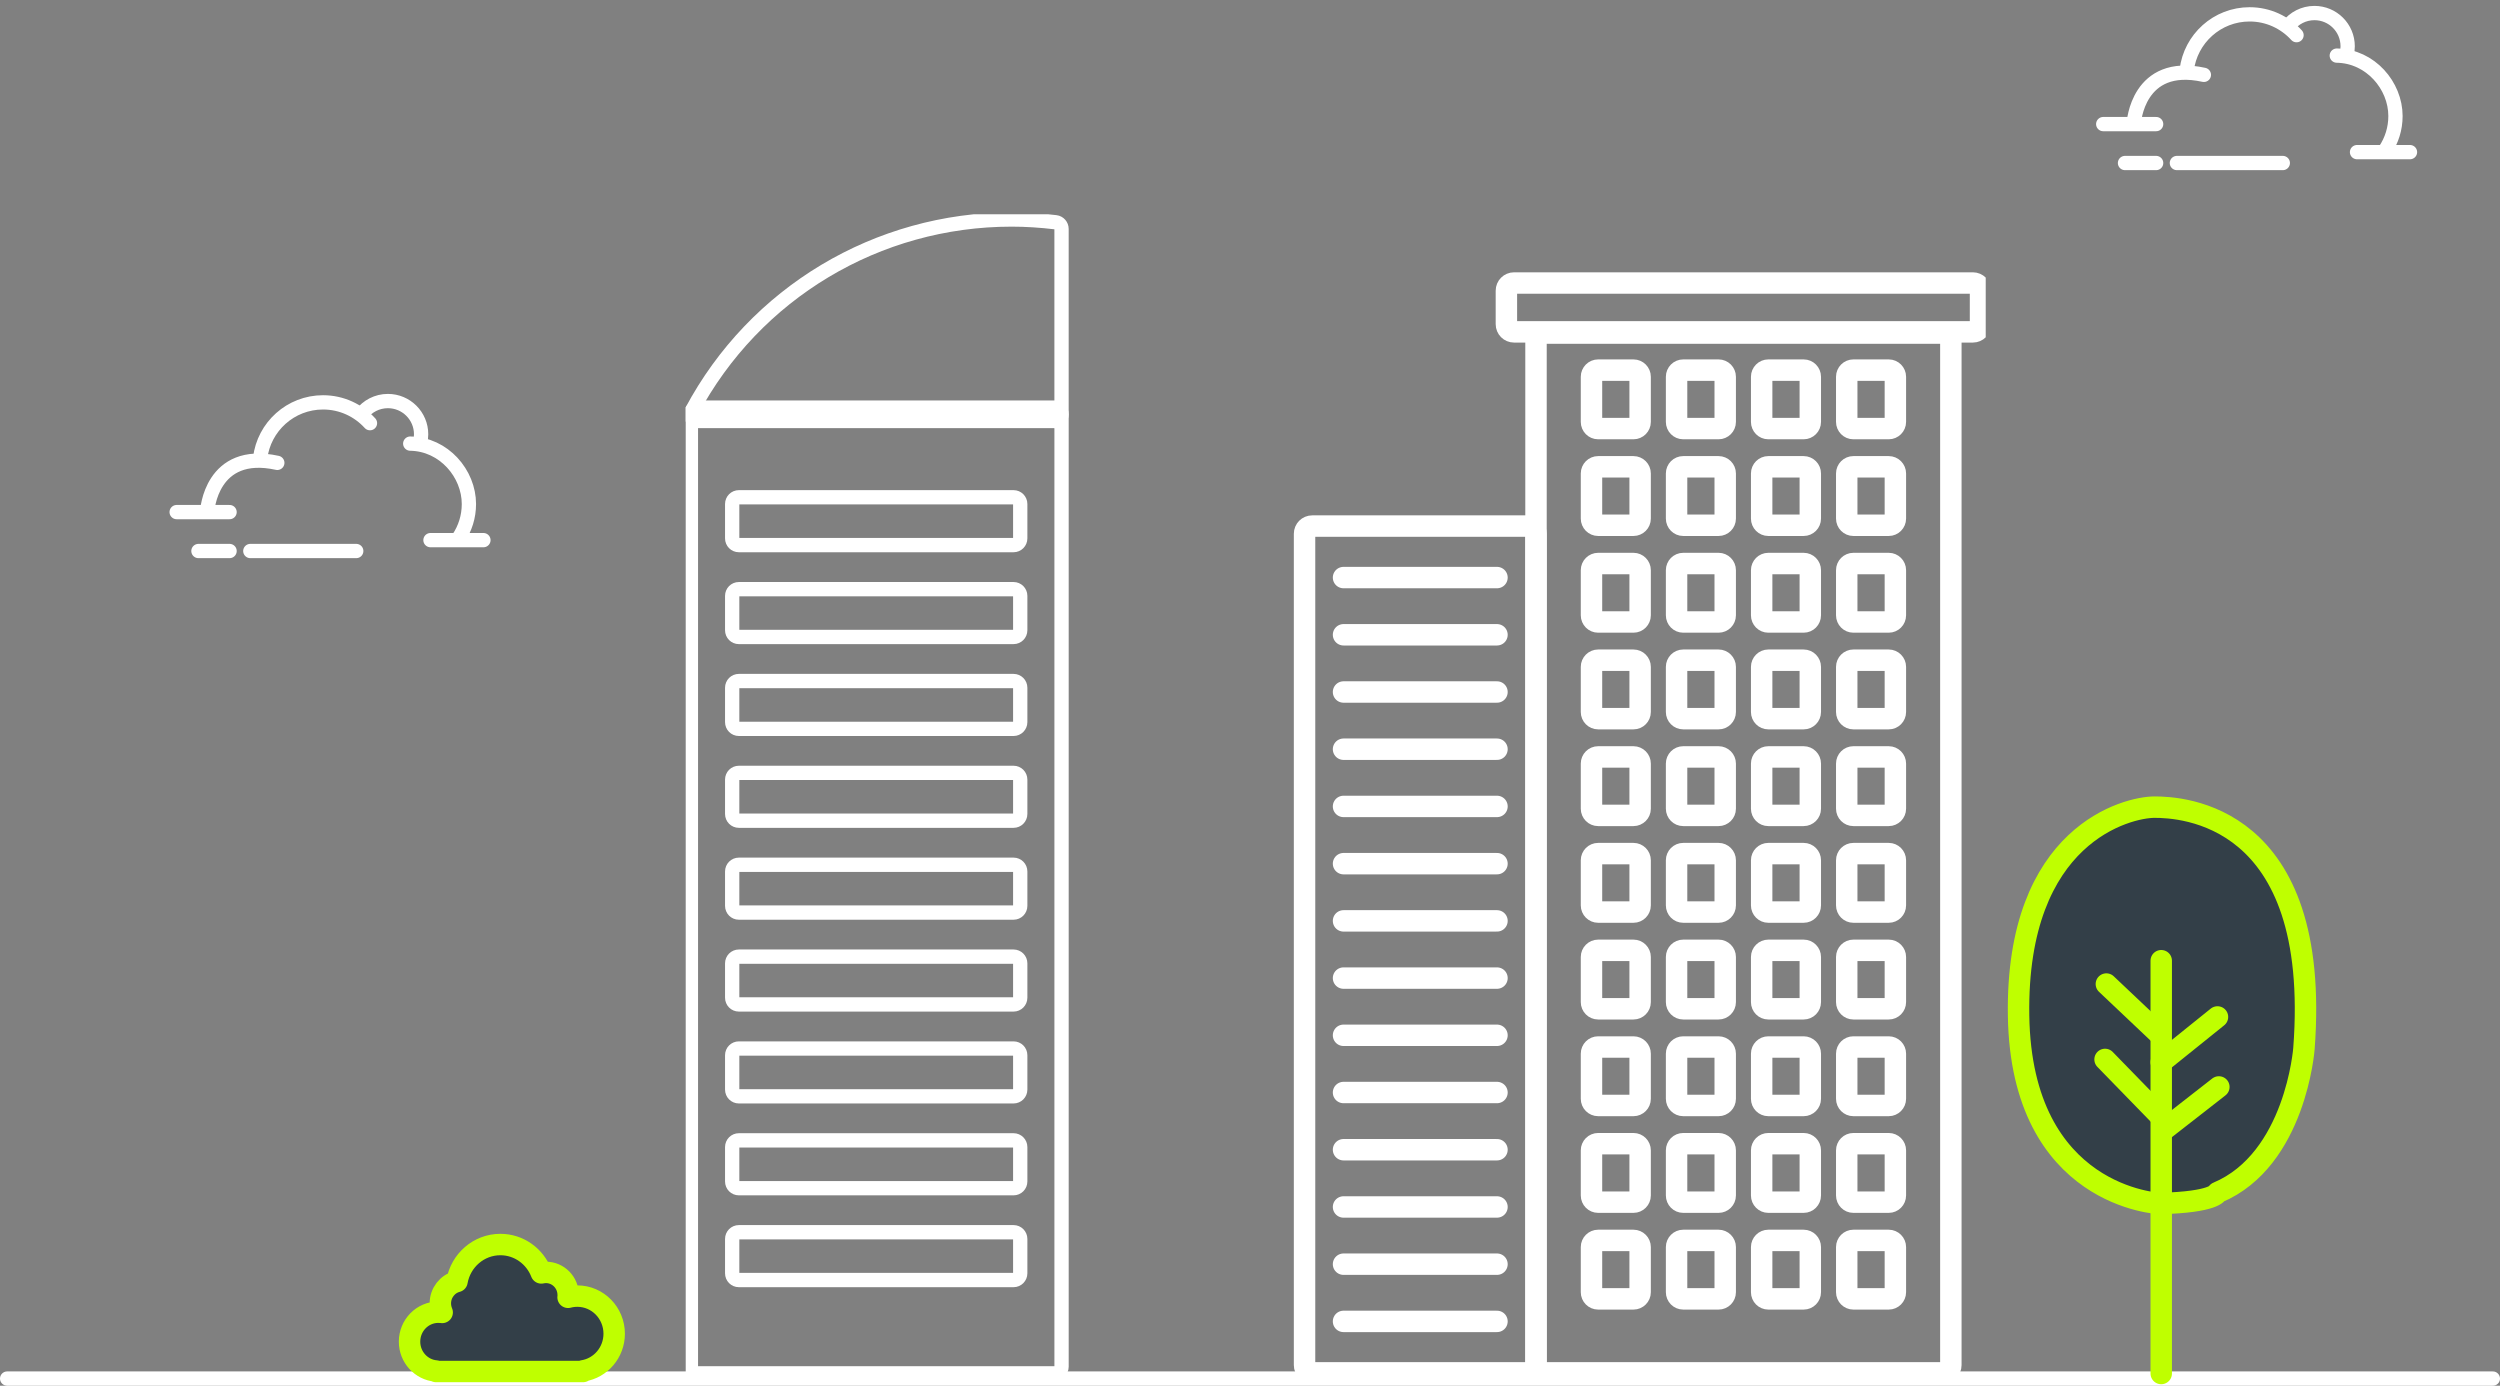 <?xml version="1.0" encoding="UTF-8"?> <svg xmlns="http://www.w3.org/2000/svg" width="350" height="194" viewBox="0 0 350 194" fill="none"><rect x="0" y="0" width="350" height="194" fill="#808080" stroke="none"/><path d="M1 193H349" stroke="white" stroke-width="2" stroke-linecap="round"></path><path d="M24.732 71.693H32.14" stroke="white" stroke-width="2" stroke-linecap="round" stroke-linejoin="round"></path><path d="M27.781 77.142H32.141" stroke="white" stroke-width="2" stroke-linecap="round" stroke-linejoin="round"></path><path d="M35.045 77.142H49.874" stroke="white" stroke-width="2" stroke-linecap="round" stroke-linejoin="round"></path><path d="M29.014 71.551C29.014 71.551 29.524 62.758 38.824 64.799" stroke="white" stroke-width="2" stroke-linecap="round" stroke-linejoin="round"></path><path d="M36.422 64.139C36.946 59.739 40.689 56.331 45.226 56.331C47.834 56.331 50.173 57.457 51.797 59.243" stroke="white" stroke-width="2" stroke-linecap="round" stroke-linejoin="round"></path><path d="M50.605 57.982C51.456 56.869 52.796 56.147 54.306 56.147C56.872 56.147 58.956 58.23 58.956 60.795C58.956 61.149 58.913 61.489 58.842 61.822" stroke="white" stroke-width="2" stroke-linecap="round" stroke-linejoin="round"></path><path d="M57.432 62.106C62.153 62.177 65.647 66.308 65.647 70.566C65.647 72.338 65.115 73.982 64.194 75.35" stroke="white" stroke-width="2" stroke-linecap="round" stroke-linejoin="round"></path><path d="M60.266 75.619H67.68" stroke="white" stroke-width="2" stroke-linecap="round" stroke-linejoin="round"></path><path d="M294.451 17.373H301.859" stroke="white" stroke-width="2" stroke-linecap="round" stroke-linejoin="round"></path><path d="M297.5 22.822H301.859" stroke="white" stroke-width="2" stroke-linecap="round" stroke-linejoin="round"></path><path d="M304.764 22.822H319.593" stroke="white" stroke-width="2" stroke-linecap="round" stroke-linejoin="round"></path><path d="M298.732 17.231C298.732 17.231 299.243 8.437 308.543 10.478" stroke="white" stroke-width="2" stroke-linecap="round" stroke-linejoin="round"></path><path d="M306.141 9.819C306.665 5.419 310.408 2.01 314.944 2.01C317.553 2.01 319.892 3.137 321.515 4.923" stroke="white" stroke-width="2" stroke-linecap="round" stroke-linejoin="round"></path><path d="M320.324 3.661C321.175 2.549 322.515 1.826 324.024 1.826C326.59 1.826 328.674 3.909 328.674 6.475C328.674 6.829 328.632 7.169 328.561 7.502" stroke="white" stroke-width="2" stroke-linecap="round" stroke-linejoin="round"></path><path d="M327.15 7.785C331.871 7.856 335.366 11.987 335.366 16.246C335.366 18.018 334.834 19.662 333.913 21.029" stroke="white" stroke-width="2" stroke-linecap="round" stroke-linejoin="round"></path><path d="M329.984 21.298H337.399" stroke="white" stroke-width="2" stroke-linecap="round" stroke-linejoin="round"></path><path d="M302.388 168.49C302.388 168.49 282.991 167.723 282.601 142.189C282.211 116.656 297.963 113 301.62 113C305.277 113 325.053 113.768 322.553 146.796C322.553 146.796 321.395 162.348 310.459 166.955C310.459 166.955 310.138 168.296 302.388 168.49Z" fill="#333F48" stroke="#BFFF00" stroke-width="3" stroke-linecap="round" stroke-linejoin="round"></path><path d="M302.572 134.499V192.293" stroke="#BFFF00" stroke-width="3" stroke-linecap="round" stroke-linejoin="round"></path><path d="M294.891 137.766L302.193 144.676" stroke="#BFFF00" stroke-width="3" stroke-linecap="round" stroke-linejoin="round"></path><path d="M302.572 148.71L310.448 142.373" stroke="#BFFF00" stroke-width="3" stroke-linecap="round" stroke-linejoin="round"></path><path d="M294.707 148.32L302.193 156.01" stroke="#BFFF00" stroke-width="3" stroke-linecap="round" stroke-linejoin="round"></path><path d="M302.766 158.314L310.641 152.171" stroke="#BFFF00" stroke-width="3" stroke-linecap="round" stroke-linejoin="round"></path><g clip-path="url(#clip0_2905_4)"><path d="M147.682 192.27H97.661C97.144 192.27 96.727 191.85 96.727 191.33V58.008C96.727 57.487 97.144 57.068 97.661 57.068H147.682C148.2 57.068 148.617 57.487 148.617 58.008V191.33C148.617 191.85 148.2 192.27 147.682 192.27Z" stroke="white" stroke-width="2" stroke-linecap="round" stroke-linejoin="round"></path><path d="M147.681 58.943H97.659C97.334 58.943 97.029 58.768 96.86 58.489C96.69 58.209 96.682 57.855 96.838 57.562C105.664 41.013 122.829 30.73 141.632 30.73C143.614 30.73 145.686 30.861 147.794 31.115C148.263 31.172 148.615 31.574 148.615 32.046V58.008C148.615 58.528 148.198 58.948 147.681 58.948V58.943Z" stroke="white" stroke-width="2" stroke-linecap="round" stroke-linejoin="round"></path><path d="M141.898 76.314H103.44C102.923 76.314 102.506 75.894 102.506 75.374V70.56C102.506 70.04 102.923 69.62 103.44 69.62H141.898C142.415 69.62 142.832 70.04 142.832 70.56V75.374C142.832 75.894 142.415 76.314 141.898 76.314Z" stroke="white" stroke-width="2" stroke-linecap="round" stroke-linejoin="round"></path><path d="M141.898 89.176H103.44C102.923 89.176 102.506 88.757 102.506 88.236V83.422C102.506 82.902 102.923 82.483 103.44 82.483H141.898C142.415 82.483 142.832 82.902 142.832 83.422V88.236C142.832 88.757 142.415 89.176 141.898 89.176Z" stroke="white" stroke-width="2" stroke-linecap="round" stroke-linejoin="round"></path><path d="M141.898 102.039H103.44C102.923 102.039 102.506 101.619 102.506 101.099V96.285C102.506 95.765 102.923 95.345 103.44 95.345H141.898C142.415 95.345 142.832 95.765 142.832 96.285V101.099C142.832 101.619 142.415 102.039 141.898 102.039Z" stroke="white" stroke-width="2" stroke-linecap="round" stroke-linejoin="round"></path><path d="M141.898 114.897H103.44C102.923 114.897 102.506 114.477 102.506 113.957V109.143C102.506 108.623 102.923 108.203 103.44 108.203H141.898C142.415 108.203 142.832 108.623 142.832 109.143V113.957C142.832 114.477 142.415 114.897 141.898 114.897Z" stroke="white" stroke-width="2" stroke-linecap="round" stroke-linejoin="round"></path><path d="M141.898 127.76H103.44C102.923 127.76 102.506 127.34 102.506 126.82V122.006C102.506 121.486 102.923 121.066 103.44 121.066H141.898C142.415 121.066 142.832 121.486 142.832 122.006V126.82C142.832 127.34 142.415 127.76 141.898 127.76Z" stroke="white" stroke-width="2" stroke-linecap="round" stroke-linejoin="round"></path><path d="M141.898 140.622H103.44C102.923 140.622 102.506 140.203 102.506 139.682V134.869C102.506 134.349 102.923 133.929 103.44 133.929H141.898C142.415 133.929 142.832 134.349 142.832 134.869V139.682C142.832 140.203 142.415 140.622 141.898 140.622Z" stroke="white" stroke-width="2" stroke-linecap="round" stroke-linejoin="round"></path><path d="M141.898 153.485H103.44C102.923 153.485 102.506 153.065 102.506 152.545V147.731C102.506 147.211 102.923 146.792 103.44 146.792H141.898C142.415 146.792 142.832 147.211 142.832 147.731V152.545C142.832 153.065 142.415 153.485 141.898 153.485Z" stroke="white" stroke-width="2" stroke-linecap="round" stroke-linejoin="round"></path><path d="M141.898 166.348H103.44C102.923 166.348 102.506 165.928 102.506 165.408V160.59C102.506 160.069 102.923 159.65 103.44 159.65H141.898C142.415 159.65 142.832 160.069 142.832 160.59V165.408C142.832 165.928 142.415 166.348 141.898 166.348Z" stroke="white" stroke-width="2" stroke-linecap="round" stroke-linejoin="round"></path><path d="M141.898 179.206H103.44C102.923 179.206 102.506 178.786 102.506 178.266V173.452C102.506 172.932 102.923 172.512 103.44 172.512H141.898C142.415 172.512 142.832 172.932 142.832 173.452V178.266C142.832 178.786 142.415 179.206 141.898 179.206Z" stroke="white" stroke-width="2" stroke-linecap="round" stroke-linejoin="round"></path><path d="M213.972 192.2H183.706C183.115 192.2 182.637 191.719 182.637 191.124V74.726C182.637 74.132 183.115 73.651 183.706 73.651H213.972C214.563 73.651 215.041 74.132 215.041 74.726V191.124C215.041 191.719 214.563 192.2 213.972 192.2Z" stroke="white" stroke-width="3" stroke-linecap="round" stroke-linejoin="round"></path><path d="M272.05 192.2H216.11C215.519 192.2 215.041 191.719 215.041 191.124V47.711C215.041 47.117 215.519 46.636 216.11 46.636H272.05C272.641 46.636 273.119 47.117 273.119 47.711V191.124C273.119 191.719 272.641 192.2 272.05 192.2Z" stroke="white" stroke-width="3" stroke-linecap="round" stroke-linejoin="round"></path><path d="M264.422 181.842H259.473C258.96 181.842 258.543 181.423 258.543 180.907V174.593C258.543 174.078 258.96 173.658 259.473 173.658H264.422C264.935 173.658 265.352 174.078 265.352 174.593V180.907C265.352 181.423 264.935 181.842 264.422 181.842Z" stroke="white" stroke-width="3" stroke-linecap="round" stroke-linejoin="round"></path><path d="M228.688 181.842H223.739C223.226 181.842 222.809 181.423 222.809 180.907V174.593C222.809 174.078 223.226 173.658 223.739 173.658H228.688C229.201 173.658 229.618 174.078 229.618 174.593V180.907C229.618 181.423 229.201 181.842 228.688 181.842Z" stroke="white" stroke-width="3" stroke-linecap="round" stroke-linejoin="round"></path><path d="M240.6 181.842H235.651C235.138 181.842 234.721 181.423 234.721 180.907V174.593C234.721 174.078 235.138 173.658 235.651 173.658H240.6C241.113 173.658 241.53 174.078 241.53 174.593V180.907C241.53 181.423 241.113 181.842 240.6 181.842Z" stroke="white" stroke-width="3" stroke-linecap="round" stroke-linejoin="round"></path><path d="M252.512 181.842H247.563C247.05 181.842 246.633 181.423 246.633 180.907V174.593C246.633 174.078 247.05 173.658 247.563 173.658H252.512C253.025 173.658 253.442 174.078 253.442 174.593V180.907C253.442 181.423 253.025 181.842 252.512 181.842Z" stroke="white" stroke-width="3" stroke-linecap="round" stroke-linejoin="round"></path><path d="M264.422 168.302H259.473C258.96 168.302 258.543 167.882 258.543 167.366V161.053C258.543 160.537 258.96 160.118 259.473 160.118H264.422C264.935 160.118 265.352 160.537 265.352 161.053V167.366C265.352 167.882 264.935 168.302 264.422 168.302Z" stroke="white" stroke-width="3" stroke-linecap="round" stroke-linejoin="round"></path><path d="M228.688 168.302H223.739C223.226 168.302 222.809 167.882 222.809 167.366V161.053C222.809 160.537 223.226 160.118 223.739 160.118H228.688C229.201 160.118 229.618 160.537 229.618 161.053V167.366C229.618 167.882 229.201 168.302 228.688 168.302Z" stroke="white" stroke-width="3" stroke-linecap="round" stroke-linejoin="round"></path><path d="M240.6 168.302H235.651C235.138 168.302 234.721 167.882 234.721 167.366V161.053C234.721 160.537 235.138 160.118 235.651 160.118H240.6C241.113 160.118 241.53 160.537 241.53 161.053V167.366C241.53 167.882 241.113 168.302 240.6 168.302Z" stroke="white" stroke-width="3" stroke-linecap="round" stroke-linejoin="round"></path><path d="M252.512 168.302H247.563C247.05 168.302 246.633 167.882 246.633 167.366V161.053C246.633 160.537 247.05 160.118 247.563 160.118H252.512C253.025 160.118 253.442 160.537 253.442 161.053V167.366C253.442 167.882 253.025 168.302 252.512 168.302Z" stroke="white" stroke-width="3" stroke-linecap="round" stroke-linejoin="round"></path><path d="M264.422 154.766H259.473C258.96 154.766 258.543 154.346 258.543 153.83V147.517C258.543 147.001 258.96 146.582 259.473 146.582H264.422C264.935 146.582 265.352 147.001 265.352 147.517V153.83C265.352 154.346 264.935 154.766 264.422 154.766Z" stroke="white" stroke-width="3" stroke-linecap="round" stroke-linejoin="round"></path><path d="M228.688 154.766H223.739C223.226 154.766 222.809 154.346 222.809 153.83V147.517C222.809 147.001 223.226 146.582 223.739 146.582H228.688C229.201 146.582 229.618 147.001 229.618 147.517V153.83C229.618 154.346 229.201 154.766 228.688 154.766Z" stroke="white" stroke-width="3" stroke-linecap="round" stroke-linejoin="round"></path><path d="M240.6 154.766H235.651C235.138 154.766 234.721 154.346 234.721 153.83V147.517C234.721 147.001 235.138 146.582 235.651 146.582H240.6C241.113 146.582 241.53 147.001 241.53 147.517V153.83C241.53 154.346 241.113 154.766 240.6 154.766Z" stroke="white" stroke-width="3" stroke-linecap="round" stroke-linejoin="round"></path><path d="M252.512 154.766H247.563C247.05 154.766 246.633 154.346 246.633 153.83V147.517C246.633 147.001 247.05 146.582 247.563 146.582H252.512C253.025 146.582 253.442 147.001 253.442 147.517V153.83C253.442 154.346 253.025 154.766 252.512 154.766Z" stroke="white" stroke-width="3" stroke-linecap="round" stroke-linejoin="round"></path><path d="M264.422 141.23H259.473C258.96 141.23 258.543 140.81 258.543 140.295V133.981C258.543 133.465 258.96 133.046 259.473 133.046H264.422C264.935 133.046 265.352 133.465 265.352 133.981V140.295C265.352 140.81 264.935 141.23 264.422 141.23Z" stroke="white" stroke-width="3" stroke-linecap="round" stroke-linejoin="round"></path><path d="M228.688 141.23H223.739C223.226 141.23 222.809 140.81 222.809 140.295V133.981C222.809 133.465 223.226 133.046 223.739 133.046H228.688C229.201 133.046 229.618 133.465 229.618 133.981V140.295C229.618 140.81 229.201 141.23 228.688 141.23Z" stroke="white" stroke-width="3" stroke-linecap="round" stroke-linejoin="round"></path><path d="M240.6 141.23H235.651C235.138 141.23 234.721 140.81 234.721 140.295V133.981C234.721 133.465 235.138 133.046 235.651 133.046H240.6C241.113 133.046 241.53 133.465 241.53 133.981V140.295C241.53 140.81 241.113 141.23 240.6 141.23Z" stroke="white" stroke-width="3" stroke-linecap="round" stroke-linejoin="round"></path><path d="M252.512 141.23H247.563C247.05 141.23 246.633 140.81 246.633 140.295V133.981C246.633 133.465 247.05 133.046 247.563 133.046H252.512C253.025 133.046 253.442 133.465 253.442 133.981V140.295C253.442 140.81 253.025 141.23 252.512 141.23Z" stroke="white" stroke-width="3" stroke-linecap="round" stroke-linejoin="round"></path><path d="M264.422 127.69H259.473C258.96 127.69 258.543 127.27 258.543 126.754V120.441C258.543 119.925 258.96 119.505 259.473 119.505H264.422C264.935 119.505 265.352 119.925 265.352 120.441V126.754C265.352 127.27 264.935 127.69 264.422 127.69Z" stroke="white" stroke-width="3" stroke-linecap="round" stroke-linejoin="round"></path><path d="M228.688 127.69H223.739C223.226 127.69 222.809 127.27 222.809 126.754V120.441C222.809 119.925 223.226 119.505 223.739 119.505H228.688C229.201 119.505 229.618 119.925 229.618 120.441V126.754C229.618 127.27 229.201 127.69 228.688 127.69Z" stroke="white" stroke-width="3" stroke-linecap="round" stroke-linejoin="round"></path><path d="M240.6 127.69H235.651C235.138 127.69 234.721 127.27 234.721 126.754V120.441C234.721 119.925 235.138 119.505 235.651 119.505H240.6C241.113 119.505 241.53 119.925 241.53 120.441V126.754C241.53 127.27 241.113 127.69 240.6 127.69Z" stroke="white" stroke-width="3" stroke-linecap="round" stroke-linejoin="round"></path><path d="M252.512 127.69H247.563C247.05 127.69 246.633 127.27 246.633 126.754V120.441C246.633 119.925 247.05 119.505 247.563 119.505H252.512C253.025 119.505 253.442 119.925 253.442 120.441V126.754C253.442 127.27 253.025 127.69 252.512 127.69Z" stroke="white" stroke-width="3" stroke-linecap="round" stroke-linejoin="round"></path><path d="M264.422 114.154H259.473C258.96 114.154 258.543 113.734 258.543 113.218V106.905C258.543 106.389 258.96 105.969 259.473 105.969H264.422C264.935 105.969 265.352 106.389 265.352 106.905V113.218C265.352 113.734 264.935 114.154 264.422 114.154Z" stroke="white" stroke-width="3" stroke-linecap="round" stroke-linejoin="round"></path><path d="M228.688 114.154H223.739C223.226 114.154 222.809 113.734 222.809 113.218V106.905C222.809 106.389 223.226 105.969 223.739 105.969H228.688C229.201 105.969 229.618 106.389 229.618 106.905V113.218C229.618 113.734 229.201 114.154 228.688 114.154Z" stroke="white" stroke-width="3" stroke-linecap="round" stroke-linejoin="round"></path><path d="M240.6 114.154H235.651C235.138 114.154 234.721 113.734 234.721 113.218V106.905C234.721 106.389 235.138 105.969 235.651 105.969H240.6C241.113 105.969 241.53 106.389 241.53 106.905V113.218C241.53 113.734 241.113 114.154 240.6 114.154Z" stroke="white" stroke-width="3" stroke-linecap="round" stroke-linejoin="round"></path><path d="M252.512 114.154H247.563C247.05 114.154 246.633 113.734 246.633 113.218V106.905C246.633 106.389 247.05 105.969 247.563 105.969H252.512C253.025 105.969 253.442 106.389 253.442 106.905V113.218C253.442 113.734 253.025 114.154 252.512 114.154Z" stroke="white" stroke-width="3" stroke-linecap="round" stroke-linejoin="round"></path><path d="M264.422 100.613H259.473C258.96 100.613 258.543 100.194 258.543 99.678V93.365C258.543 92.849 258.96 92.429 259.473 92.429H264.422C264.935 92.429 265.352 92.849 265.352 93.365V99.678C265.352 100.194 264.935 100.613 264.422 100.613Z" stroke="white" stroke-width="3" stroke-linecap="round" stroke-linejoin="round"></path><path d="M228.688 100.613H223.739C223.226 100.613 222.809 100.194 222.809 99.678V93.365C222.809 92.849 223.226 92.429 223.739 92.429H228.688C229.201 92.429 229.618 92.849 229.618 93.365V99.678C229.618 100.194 229.201 100.613 228.688 100.613Z" stroke="white" stroke-width="3" stroke-linecap="round" stroke-linejoin="round"></path><path d="M240.6 100.613H235.651C235.138 100.613 234.721 100.194 234.721 99.678V93.365C234.721 92.849 235.138 92.429 235.651 92.429H240.6C241.113 92.429 241.53 92.849 241.53 93.365V99.678C241.53 100.194 241.113 100.613 240.6 100.613Z" stroke="white" stroke-width="3" stroke-linecap="round" stroke-linejoin="round"></path><path d="M252.512 100.613H247.563C247.05 100.613 246.633 100.194 246.633 99.678V93.365C246.633 92.849 247.05 92.429 247.563 92.429H252.512C253.025 92.429 253.442 92.849 253.442 93.365V99.678C253.442 100.194 253.025 100.613 252.512 100.613Z" stroke="white" stroke-width="3" stroke-linecap="round" stroke-linejoin="round"></path><path d="M264.422 87.078H259.473C258.96 87.078 258.543 86.658 258.543 86.142V79.829C258.543 79.313 258.96 78.893 259.473 78.893H264.422C264.935 78.893 265.352 79.313 265.352 79.829V86.142C265.352 86.658 264.935 87.078 264.422 87.078Z" stroke="white" stroke-width="3" stroke-linecap="round" stroke-linejoin="round"></path><path d="M228.688 87.078H223.739C223.226 87.078 222.809 86.658 222.809 86.142V79.829C222.809 79.313 223.226 78.893 223.739 78.893H228.688C229.201 78.893 229.618 79.313 229.618 79.829V86.142C229.618 86.658 229.201 87.078 228.688 87.078Z" stroke="white" stroke-width="3" stroke-linecap="round" stroke-linejoin="round"></path><path d="M240.6 87.078H235.651C235.138 87.078 234.721 86.658 234.721 86.142V79.829C234.721 79.313 235.138 78.893 235.651 78.893H240.6C241.113 78.893 241.53 79.313 241.53 79.829V86.142C241.53 86.658 241.113 87.078 240.6 87.078Z" stroke="white" stroke-width="3" stroke-linecap="round" stroke-linejoin="round"></path><path d="M252.512 87.078H247.563C247.05 87.078 246.633 86.658 246.633 86.142V79.829C246.633 79.313 247.05 78.893 247.563 78.893H252.512C253.025 78.893 253.442 79.313 253.442 79.829V86.142C253.442 86.658 253.025 87.078 252.512 87.078Z" stroke="white" stroke-width="3" stroke-linecap="round" stroke-linejoin="round"></path><path d="M264.422 73.537H259.473C258.96 73.537 258.543 73.118 258.543 72.602V66.288C258.543 65.772 258.96 65.353 259.473 65.353H264.422C264.935 65.353 265.352 65.772 265.352 66.288V72.602C265.352 73.118 264.935 73.537 264.422 73.537Z" stroke="white" stroke-width="3" stroke-linecap="round" stroke-linejoin="round"></path><path d="M228.688 73.537H223.739C223.226 73.537 222.809 73.118 222.809 72.602V66.288C222.809 65.772 223.226 65.353 223.739 65.353H228.688C229.201 65.353 229.618 65.772 229.618 66.288V72.602C229.618 73.118 229.201 73.537 228.688 73.537Z" stroke="white" stroke-width="3" stroke-linecap="round" stroke-linejoin="round"></path><path d="M240.6 73.537H235.651C235.138 73.537 234.721 73.118 234.721 72.602V66.288C234.721 65.772 235.138 65.353 235.651 65.353H240.6C241.113 65.353 241.53 65.772 241.53 66.288V72.602C241.53 73.118 241.113 73.537 240.6 73.537Z" stroke="white" stroke-width="3" stroke-linecap="round" stroke-linejoin="round"></path><path d="M252.512 73.537H247.563C247.05 73.537 246.633 73.118 246.633 72.602V66.288C246.633 65.772 247.05 65.353 247.563 65.353H252.512C253.025 65.353 253.442 65.772 253.442 66.288V72.602C253.442 73.118 253.025 73.537 252.512 73.537Z" stroke="white" stroke-width="3" stroke-linecap="round" stroke-linejoin="round"></path><path d="M264.422 60.001H259.473C258.96 60.001 258.543 59.581 258.543 59.066V52.752C258.543 52.236 258.96 51.817 259.473 51.817H264.422C264.935 51.817 265.352 52.236 265.352 52.752V59.066C265.352 59.581 264.935 60.001 264.422 60.001Z" stroke="white" stroke-width="3" stroke-linecap="round" stroke-linejoin="round"></path><path d="M228.688 60.001H223.739C223.226 60.001 222.809 59.581 222.809 59.066V52.752C222.809 52.236 223.226 51.817 223.739 51.817H228.688C229.201 51.817 229.618 52.236 229.618 52.752V59.066C229.618 59.581 229.201 60.001 228.688 60.001Z" stroke="white" stroke-width="3" stroke-linecap="round" stroke-linejoin="round"></path><path d="M240.6 60.001H235.651C235.138 60.001 234.721 59.581 234.721 59.066V52.752C234.721 52.236 235.138 51.817 235.651 51.817H240.6C241.113 51.817 241.53 52.236 241.53 52.752V59.066C241.53 59.581 241.113 60.001 240.6 60.001Z" stroke="white" stroke-width="3" stroke-linecap="round" stroke-linejoin="round"></path><path d="M252.512 60.001H247.563C247.05 60.001 246.633 59.581 246.633 59.066V52.752C246.633 52.236 247.05 51.817 247.563 51.817H252.512C253.025 51.817 253.442 52.236 253.442 52.752V59.066C253.442 59.581 253.025 60.001 252.512 60.001Z" stroke="white" stroke-width="3" stroke-linecap="round" stroke-linejoin="round"></path><path d="M276.204 46.461H211.964C211.373 46.461 210.895 45.98 210.895 45.385V40.699C210.895 40.104 211.373 39.623 211.964 39.623H276.204C276.795 39.623 277.273 40.104 277.273 40.699V45.385C277.273 45.98 276.795 46.461 276.204 46.461Z" stroke="white" stroke-width="3" stroke-linecap="round" stroke-linejoin="round"></path><path d="M209.578 184.995H188.094" stroke="white" stroke-width="3" stroke-linecap="round" stroke-linejoin="round"></path><path d="M209.578 176.985H188.094" stroke="white" stroke-width="3" stroke-linecap="round" stroke-linejoin="round"></path><path d="M209.578 168.975H188.094" stroke="white" stroke-width="3" stroke-linecap="round" stroke-linejoin="round"></path><path d="M209.578 160.961H188.094" stroke="white" stroke-width="3" stroke-linecap="round" stroke-linejoin="round"></path><path d="M209.578 152.952H188.094" stroke="white" stroke-width="3" stroke-linecap="round" stroke-linejoin="round"></path><path d="M209.578 144.942H188.094" stroke="white" stroke-width="3" stroke-linecap="round" stroke-linejoin="round"></path><path d="M209.578 136.932H188.094" stroke="white" stroke-width="3" stroke-linecap="round" stroke-linejoin="round"></path><path d="M209.578 128.923H188.094" stroke="white" stroke-width="3" stroke-linecap="round" stroke-linejoin="round"></path><path d="M209.578 120.913H188.094" stroke="white" stroke-width="3" stroke-linecap="round" stroke-linejoin="round"></path><path d="M209.578 112.899H188.094" stroke="white" stroke-width="3" stroke-linecap="round" stroke-linejoin="round"></path><path d="M209.578 104.889H188.094" stroke="white" stroke-width="3" stroke-linecap="round" stroke-linejoin="round"></path><path d="M209.578 96.88H188.094" stroke="white" stroke-width="3" stroke-linecap="round" stroke-linejoin="round"></path><path d="M209.578 88.87H188.094" stroke="white" stroke-width="3" stroke-linecap="round" stroke-linejoin="round"></path><path d="M209.578 80.86H188.094" stroke="white" stroke-width="3" stroke-linecap="round" stroke-linejoin="round"></path></g><path d="M85.987 186.716C85.987 189.347 84.095 191.531 81.621 191.919V192.011H61.048V191.941C58.971 191.775 57.336 189.994 57.336 187.832C57.336 185.552 59.141 183.705 61.373 183.705C61.554 183.705 61.731 183.716 61.905 183.742C61.742 183.354 61.648 182.929 61.648 182.482C61.648 181 62.639 179.755 63.981 179.407C64.499 176.466 67.02 174.234 70.052 174.234C72.653 174.234 74.878 175.878 75.782 178.21C75.992 178.162 76.209 178.136 76.437 178.136C78.159 178.136 79.548 179.559 79.548 181.314C79.548 181.421 79.548 181.521 79.53 181.624C79.942 181.51 80.38 181.454 80.829 181.454C83.676 181.454 85.987 183.812 85.987 186.724V186.716Z" fill="#333F48" stroke="#BFFF00" stroke-width="3" stroke-linecap="round" stroke-linejoin="round"></path><defs><clipPath id="clip0_2905_4"><rect width="182" height="163" fill="white" transform="translate(96 30)"></rect></clipPath></defs></svg> 